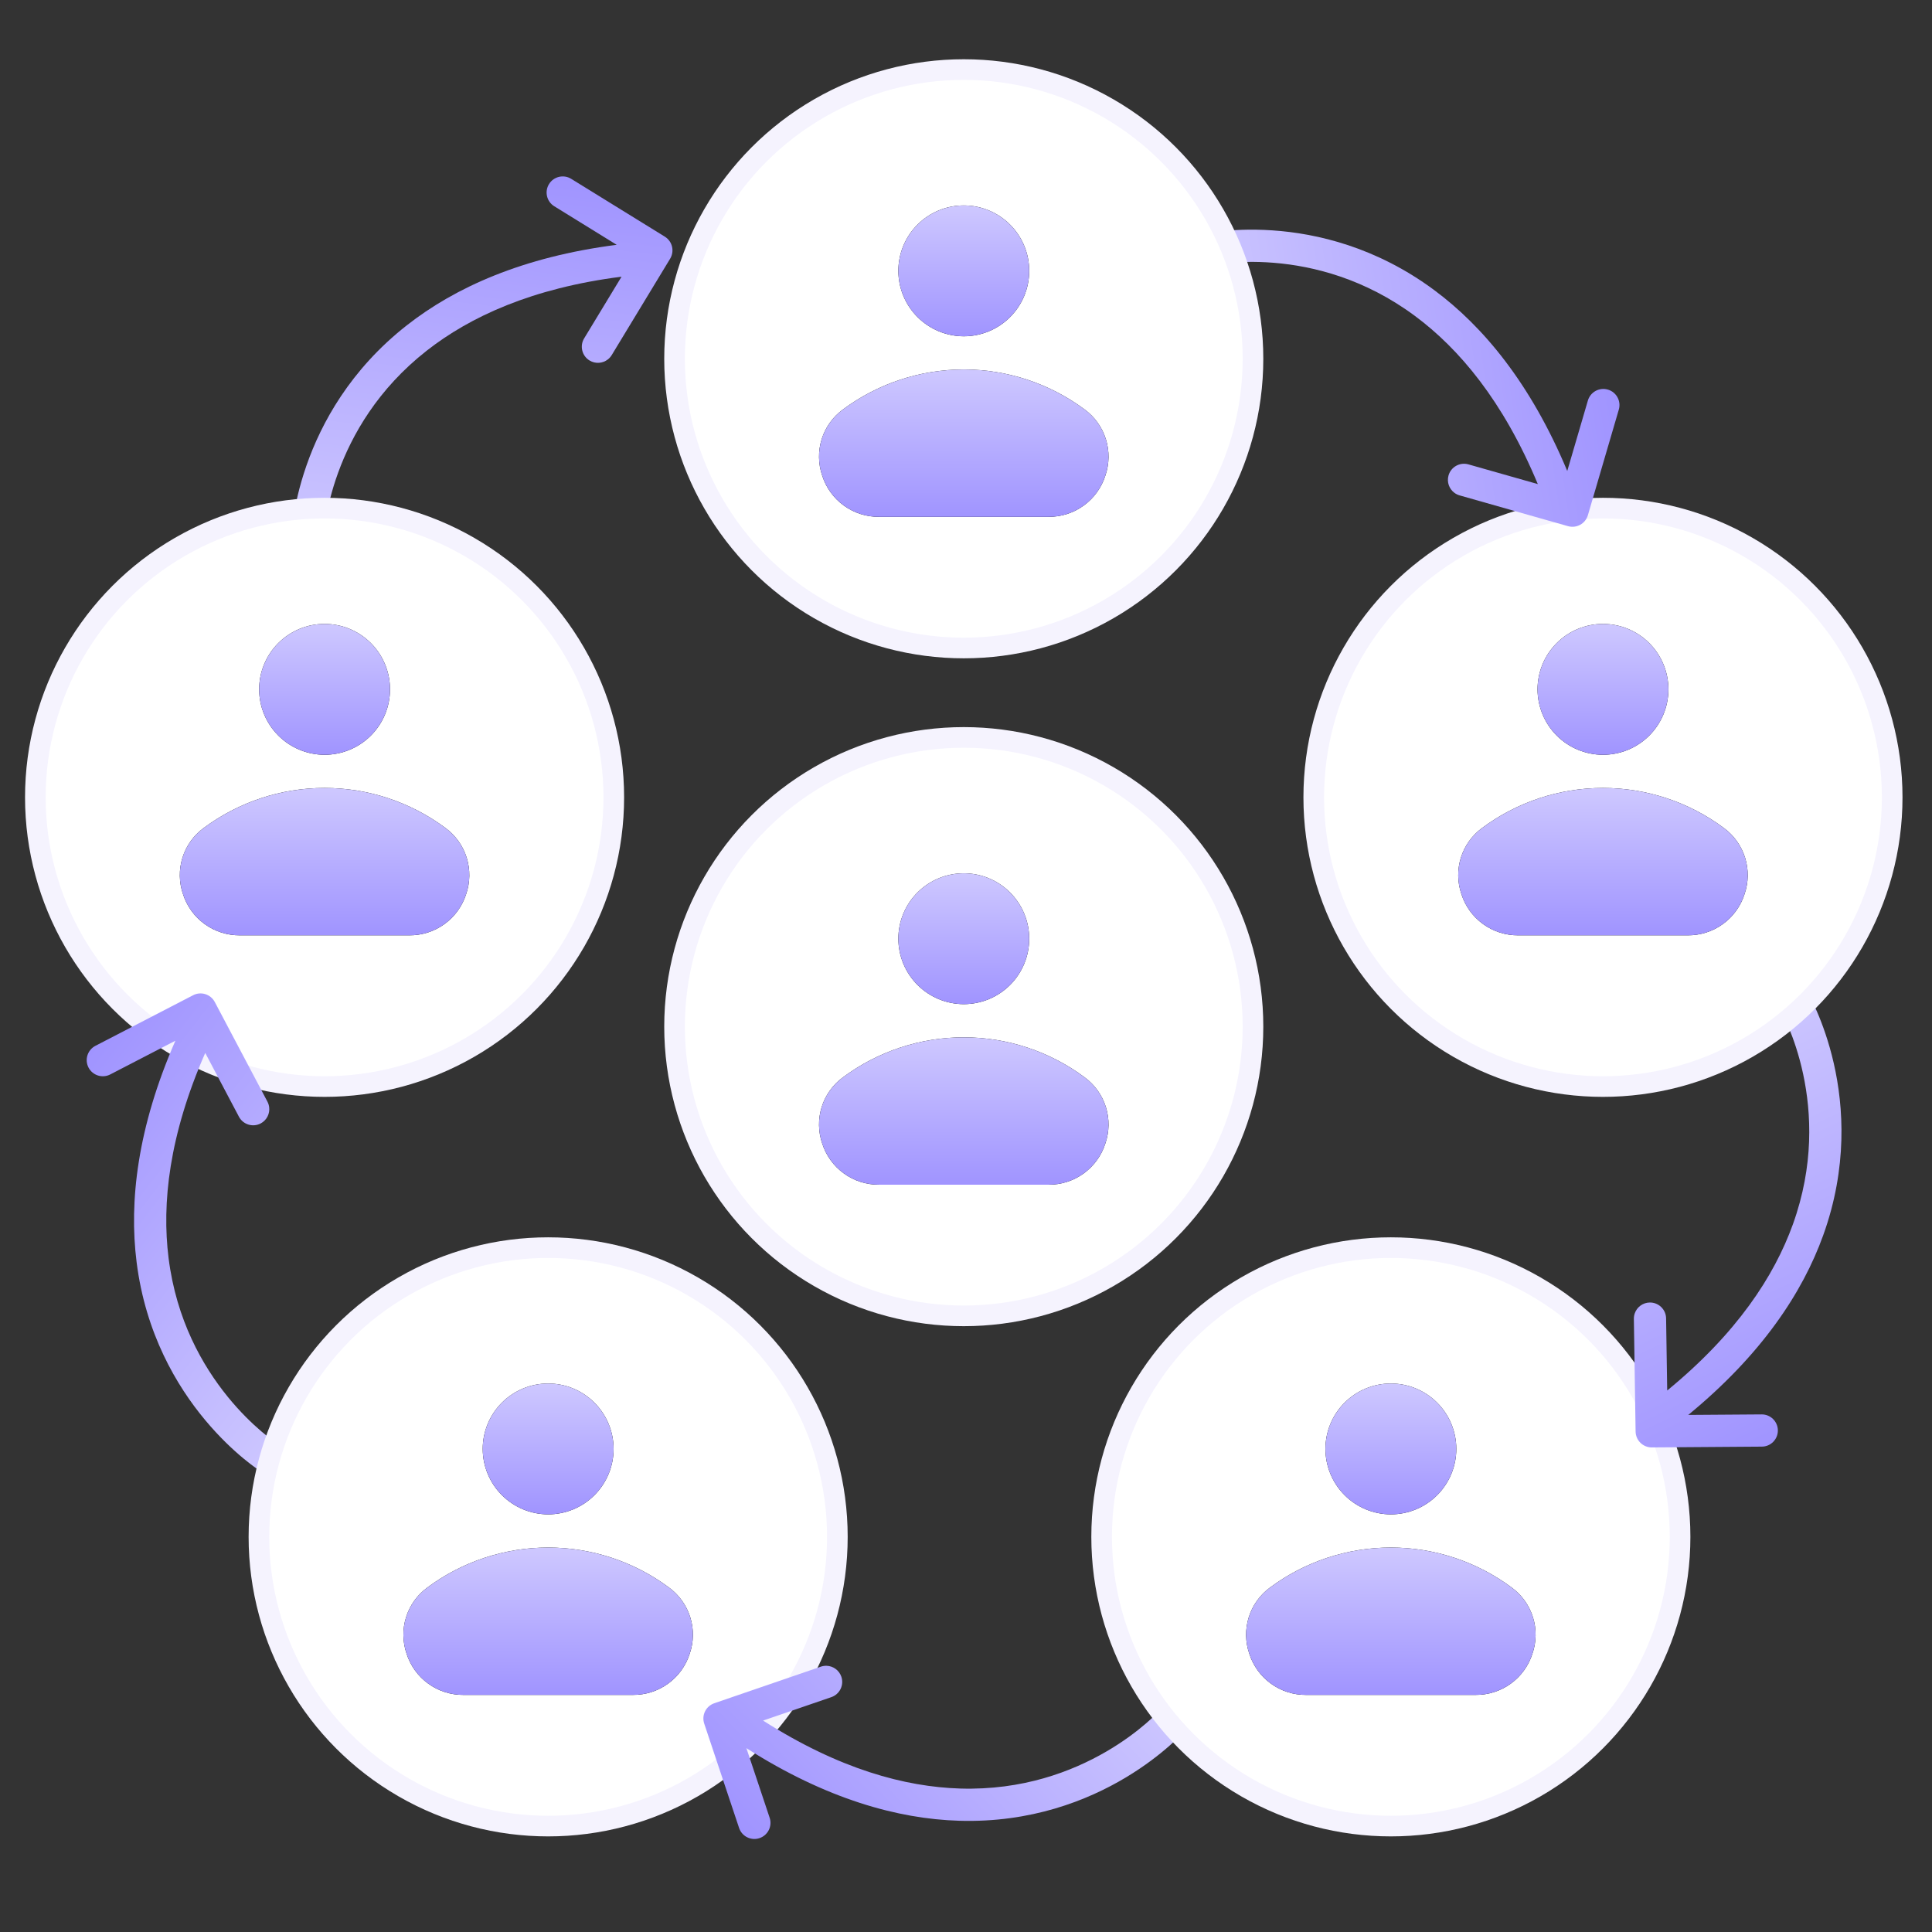 <svg xmlns="http://www.w3.org/2000/svg" width="750" height="750" viewBox="0 0 750 750" fill="none"><rect x="0" y="0" width="750" height="750" fill="#333333" stroke="none"/><g clip-path="url(#clip0_940_5304)"><g clip-path="url(#clip1_940_5304)"><path d="M258.082 91.866L221.738 69.422C218.796 67.608 214.942 68.519 213.127 71.459C211.314 74.401 212.224 78.253 215.163 80.07L215.163 80.067L239.399 95.036C202.889 99.719 176.603 111.634 157.935 126.281C135.983 143.485 124.711 164.259 118.998 180.639C113.276 197.042 113.011 209.123 112.996 209.587C112.931 213.041 115.675 215.897 119.129 215.966C120.63 215.995 122.015 215.493 123.109 214.636C124.536 213.517 125.468 211.786 125.508 209.833L125.506 209.83L125.509 209.789C125.533 208.893 126.027 197.832 131.305 183.376C136.595 168.903 146.568 151.096 165.655 136.13C182.48 122.951 206.508 111.836 241.282 107.411L226.766 131.354C224.974 134.308 225.915 138.158 228.871 139.949C231.163 141.336 233.989 141.081 235.979 139.519C236.556 139.067 237.063 138.505 237.469 137.839L260.145 100.432C261.924 97.493 261.003 93.67 258.083 91.867L258.082 91.866Z" fill="url(#paint0_linear_940_5304)"></path></g><circle cx="125.999" cy="309.525" r="112.273" fill="white" stroke="#F5F3FE" stroke-width="8.012"></circle><path d="M125.999 293C132.735 293 139.197 290.323 143.961 285.56C148.724 280.797 151.4 274.335 151.4 267.599C151.4 260.863 148.724 254.407 143.961 249.643C139.198 244.88 132.736 242.204 125.999 242.204C119.263 242.204 112.802 244.88 108.038 249.643C103.275 254.406 100.599 260.862 100.599 267.599C100.61 274.335 103.292 280.785 108.055 285.549C112.813 290.306 119.269 292.988 125.999 293Z" fill="black"></path><path d="M125.999 293C132.735 293 139.197 290.323 143.961 285.56C148.724 280.797 151.4 274.335 151.4 267.599C151.4 260.863 148.724 254.407 143.961 249.643C139.198 244.88 132.736 242.204 125.999 242.204C119.263 242.204 112.802 244.88 108.038 249.643C103.275 254.406 100.599 260.862 100.599 267.599C100.61 274.335 103.292 280.785 108.055 285.549C112.813 290.306 119.269 292.988 125.999 293Z" fill="url(#paint1_linear_940_5304)"></path><path d="M172.928 321.425C159.365 311.332 142.907 305.883 125.998 305.883C109.089 305.883 92.633 311.333 79.069 321.425C75.163 324.29 72.281 328.327 70.835 332.947C69.394 337.567 69.468 342.531 71.046 347.105C72.533 351.777 75.483 355.848 79.458 358.724C83.426 361.601 88.218 363.127 93.118 363.087H158.877C163.778 363.128 168.57 361.601 172.538 358.724C176.512 355.848 179.463 351.777 180.95 347.105C182.528 342.531 182.602 337.567 181.161 332.947C179.714 328.327 176.834 324.29 172.928 321.425Z" fill="black"></path><path d="M172.928 321.425C159.365 311.332 142.907 305.883 125.998 305.883C109.089 305.883 92.633 311.333 79.069 321.425C75.163 324.29 72.281 328.327 70.835 332.947C69.394 337.567 69.468 342.531 71.046 347.105C72.533 351.777 75.483 355.848 79.458 358.724C83.426 361.601 88.218 363.127 93.118 363.087H158.877C163.778 363.128 168.57 361.601 172.538 358.724C176.512 355.848 179.463 351.777 180.95 347.105C182.528 342.531 182.602 337.567 181.161 332.947C179.714 328.327 176.834 324.29 172.928 321.425Z" fill="url(#paint2_linear_940_5304)"></path><g clip-path="url(#clip2_940_5304)"><path d="M74.971 386.344L37.04 405.988C33.971 407.579 32.772 411.353 34.361 414.421C35.953 417.488 39.725 418.687 42.794 417.099L42.793 417.098L68.089 404C53.343 437.727 50.055 466.399 53.026 489.941C56.502 517.614 68.531 537.959 79.646 551.278C90.776 564.616 101.004 571.052 101.394 571.304C104.323 573.135 108.184 572.248 110.018 569.321C110.814 568.049 111.096 566.602 110.922 565.223C110.696 563.424 109.69 561.734 108.035 560.697L108.032 560.697L107.998 560.674C107.241 560.193 98.007 554.084 88.319 542.127C78.621 530.152 68.472 512.445 65.442 488.38C62.783 467.174 65.597 440.85 79.672 408.745L92.751 433.502C94.364 436.558 98.151 437.729 101.206 436.113C103.573 434.86 104.808 432.304 104.49 429.795C104.399 429.068 104.177 428.344 103.815 427.654L83.379 388.977C81.773 385.94 78.02 384.766 74.972 386.344L74.971 386.344Z" fill="url(#paint3_linear_940_5304)"></path></g><circle cx="212.791" cy="596.606" r="112.273" fill="white" stroke="#F5F3FE" stroke-width="8.012"></circle><path d="M212.792 587.871C219.528 587.871 225.99 585.195 230.754 580.432C235.517 575.668 238.193 569.207 238.193 562.47C238.193 555.734 235.517 549.278 230.754 544.514C225.991 539.751 219.529 537.075 212.792 537.075C206.056 537.075 199.595 539.751 194.831 544.514C190.068 549.278 187.392 555.734 187.392 562.47C187.403 569.206 190.085 575.656 194.848 580.42C199.606 585.177 206.062 587.859 212.792 587.871Z" fill="black"></path><path d="M212.792 587.871C219.528 587.871 225.99 585.195 230.754 580.432C235.517 575.668 238.193 569.207 238.193 562.47C238.193 555.734 235.517 549.278 230.754 544.514C225.991 539.751 219.529 537.075 212.792 537.075C206.056 537.075 199.595 539.751 194.831 544.514C190.068 549.278 187.392 555.734 187.392 562.47C187.403 569.206 190.085 575.656 194.848 580.42C199.606 585.177 206.062 587.859 212.792 587.871Z" fill="url(#paint4_linear_940_5304)"></path><path d="M259.721 616.296C246.158 606.203 229.7 600.754 212.791 600.754C195.882 600.754 179.426 606.203 165.862 616.296C161.956 619.16 159.074 623.197 157.628 627.818C156.187 632.438 156.261 637.401 157.839 641.976C159.326 646.648 162.276 650.719 166.251 653.595C170.219 656.472 175.011 657.998 179.911 657.958H245.67C250.571 657.998 255.363 656.472 259.331 653.595C263.305 650.719 266.256 646.648 267.743 641.976C269.321 637.401 269.395 632.438 267.954 627.818C266.507 623.198 263.627 619.16 259.721 616.296Z" fill="black"></path><path d="M259.721 616.296C246.158 606.203 229.7 600.754 212.791 600.754C195.882 600.754 179.426 606.203 165.862 616.296C161.956 619.16 159.074 623.197 157.628 627.818C156.187 632.438 156.261 637.401 157.839 641.976C159.326 646.648 162.276 650.719 166.251 653.595C170.219 656.472 175.011 657.998 179.911 657.958H245.67C250.571 657.998 255.363 656.472 259.331 653.595C263.305 650.719 266.256 646.648 267.743 641.976C269.321 637.401 269.395 632.438 267.954 627.818C266.507 623.198 263.627 619.16 259.721 616.296Z" fill="url(#paint5_linear_940_5304)"></path><g clip-path="url(#clip3_940_5304)"><path d="M273.376 669.098L286.911 709.613C288.007 712.891 291.551 714.66 294.828 713.565C298.105 712.467 299.873 708.926 298.779 705.648L298.778 705.649L289.753 678.631C320.791 698.42 348.609 706.106 372.327 706.815C400.204 707.664 422.166 698.929 437.045 690.01C451.945 681.079 459.887 671.97 460.196 671.624C462.458 669.014 462.18 665.062 459.571 662.797C458.438 661.813 457.052 661.311 455.663 661.269C453.85 661.215 452.026 661.947 450.745 663.422L450.745 663.424L450.716 663.454C450.124 664.127 442.659 672.305 429.347 680.025C416.015 687.752 396.95 695.039 372.706 694.307C351.344 693.651 325.773 686.796 296.233 667.922L322.717 658.833C325.985 657.712 327.728 654.152 326.605 650.883C325.734 648.351 323.4 646.736 320.872 646.661C320.139 646.639 319.39 646.745 318.652 646.997L277.278 661.199C274.029 662.317 272.288 665.842 273.376 669.097L273.376 669.098Z" fill="url(#paint6_linear_940_5304)"></path></g><circle cx="539.929" cy="596.606" r="112.273" fill="white" stroke="#F5F3FE" stroke-width="8.012"></circle><g clip-path="url(#clip4_940_5304)"><path d="M641.24 561.887L683.955 561.58C687.411 561.554 690.191 558.733 690.166 555.278C690.138 551.823 687.32 549.044 683.864 549.067L683.865 549.069L655.38 549.272C683.817 525.899 699.749 501.835 707.776 479.506C717.227 453.265 715.731 429.677 711.865 412.766C707.993 395.831 701.796 385.457 701.562 385.056C699.782 382.096 695.939 381.135 692.977 382.913C691.69 383.685 690.783 384.847 690.313 386.155C689.698 387.861 689.829 389.823 690.834 391.498L690.836 391.499L690.856 391.535C691.312 392.307 696.772 401.939 699.985 416.989C703.198 432.06 704.214 452.444 696.002 475.267C688.756 495.373 674.311 517.559 647.208 539.791L646.777 511.794C646.725 508.339 643.881 505.579 640.425 505.633C637.747 505.676 635.488 507.394 634.633 509.775C634.385 510.464 634.254 511.21 634.265 511.99L634.939 555.728C634.994 559.163 637.807 561.912 641.239 561.887L641.24 561.887Z" fill="url(#paint7_linear_940_5304)"></path></g><path d="M539.931 587.871C546.667 587.871 553.129 585.195 557.893 580.432C562.656 575.668 565.332 569.207 565.332 562.47C565.332 555.734 562.656 549.278 557.893 544.514C553.129 539.751 546.668 537.075 539.931 537.075C533.194 537.075 526.734 539.751 521.97 544.514C517.206 549.278 514.53 555.734 514.53 562.47C514.542 569.206 517.223 575.656 521.987 580.42C526.744 585.177 533.201 587.859 539.931 587.871Z" fill="black"></path><path d="M539.931 587.871C546.667 587.871 553.129 585.195 557.893 580.432C562.656 575.668 565.332 569.207 565.332 562.47C565.332 555.734 562.656 549.278 557.893 544.514C553.129 539.751 546.668 537.075 539.931 537.075C533.194 537.075 526.734 539.751 521.97 544.514C517.206 549.278 514.53 555.734 514.53 562.47C514.542 569.206 517.223 575.656 521.987 580.42C526.744 585.177 533.201 587.859 539.931 587.871Z" fill="url(#paint8_linear_940_5304)"></path><path d="M586.86 616.296C573.296 606.203 556.839 600.754 539.93 600.754C523.021 600.754 506.564 606.204 493 616.296C489.095 619.161 486.213 623.198 484.766 627.818C483.325 632.438 483.4 637.402 484.978 641.976C486.465 646.648 489.415 650.719 493.389 653.596C497.358 656.472 502.15 657.999 507.05 657.959H572.809C577.71 657.999 582.501 656.472 586.47 653.596C590.444 650.719 593.395 646.648 594.881 641.976C596.459 637.402 596.534 632.438 595.093 627.818C593.646 623.198 590.765 619.161 586.86 616.296Z" fill="black"></path><path d="M586.86 616.296C573.296 606.203 556.839 600.754 539.93 600.754C523.021 600.754 506.564 606.204 493 616.296C489.095 619.161 486.213 623.198 484.766 627.818C483.325 632.438 483.4 637.402 484.978 641.976C486.465 646.648 489.415 650.719 493.389 653.596C497.358 656.472 502.15 657.999 507.05 657.959H572.809C577.71 657.999 582.501 656.472 586.47 653.596C590.444 650.719 593.395 646.648 594.881 641.976C596.459 637.402 596.534 632.438 595.093 627.818C593.646 623.198 590.765 619.161 586.86 616.296Z" fill="url(#paint9_linear_940_5304)"></path><circle cx="622.27" cy="309.525" r="112.273" fill="white" stroke="#F5F3FE" stroke-width="8.012"></circle><g clip-path="url(#clip5_940_5304)"><path d="M616.418 199.998L628.423 159.004C629.393 155.686 627.492 152.211 624.176 151.241C620.859 150.273 617.386 152.171 616.414 155.487L616.416 155.487L608.408 182.824C594.213 148.862 575.756 126.675 556.683 112.559C534.275 95.953 511.256 90.593 493.947 89.427C476.615 88.258 464.895 91.206 464.444 91.314C461.097 92.167 459.071 95.571 459.92 98.919C460.289 100.374 461.141 101.577 462.257 102.404C463.715 103.484 465.631 103.923 467.524 103.443L467.526 103.441L467.567 103.433C468.437 103.218 479.233 100.763 494.571 102.019C509.929 103.282 529.743 108.178 549.234 122.613C566.402 135.342 583.489 155.564 596.976 187.92L570.041 180.271C566.717 179.327 563.255 181.255 562.312 184.58C561.582 187.157 562.577 189.815 564.61 191.32C565.199 191.756 565.875 192.096 566.625 192.311L608.706 204.258C612.011 205.194 615.453 203.293 616.417 199.999L616.418 199.998Z" fill="url(#paint10_linear_940_5304)"></path></g><circle cx="374.134" cy="139.279" r="112.273" fill="white" stroke="#F5F3FE" stroke-width="8.012"></circle><circle cx="374.134" cy="398.542" r="112.273" fill="white" stroke="#F5F3FE" stroke-width="8.012"></circle><path d="M374.137 130.544C380.873 130.544 387.335 127.868 392.099 123.105C396.862 118.342 399.538 111.88 399.538 105.144C399.538 98.407 396.862 91.952 392.099 87.188C387.335 82.425 380.874 79.749 374.137 79.749C367.4 79.749 360.94 82.425 356.176 87.188C351.412 91.951 348.736 98.407 348.736 105.144C348.748 111.88 351.43 118.33 356.193 123.093C360.95 127.851 367.407 130.533 374.137 130.544Z" fill="black"></path><path d="M374.137 130.544C380.873 130.544 387.335 127.868 392.099 123.105C396.862 118.342 399.538 111.88 399.538 105.144C399.538 98.407 396.862 91.952 392.099 87.188C387.335 82.425 380.874 79.749 374.137 79.749C367.4 79.749 360.94 82.425 356.176 87.188C351.412 91.951 348.736 98.407 348.736 105.144C348.748 111.88 351.43 118.33 356.193 123.093C360.95 127.851 367.407 130.533 374.137 130.544Z" fill="url(#paint11_linear_940_5304)"></path><path d="M421.066 158.969C407.502 148.877 391.045 143.428 374.136 143.428C357.227 143.428 340.771 148.877 327.206 158.969C323.301 161.834 320.419 165.871 318.972 170.492C317.531 175.112 317.606 180.075 319.184 184.65C320.671 189.322 323.621 193.393 327.595 196.269C331.564 199.145 336.356 200.672 341.256 200.632H407.015C411.916 200.672 416.707 199.145 420.676 196.269C424.65 193.393 427.601 189.322 429.087 184.65C430.665 180.075 430.74 175.112 429.299 170.492C427.852 165.871 424.971 161.834 421.066 158.969Z" fill="black"></path><path d="M421.066 158.969C407.502 148.877 391.045 143.428 374.136 143.428C357.227 143.428 340.771 148.877 327.206 158.969C323.301 161.834 320.419 165.871 318.972 170.492C317.531 175.112 317.606 180.075 319.184 184.65C320.671 189.322 323.621 193.393 327.595 196.269C331.564 199.145 336.356 200.672 341.256 200.632H407.015C411.916 200.672 416.707 199.145 420.676 196.269C424.65 193.393 427.601 189.322 429.087 184.65C430.665 180.075 430.74 175.112 429.299 170.492C427.852 165.871 424.971 161.834 421.066 158.969Z" fill="url(#paint12_linear_940_5304)"></path><path d="M374.137 389.807C380.873 389.807 387.335 387.131 392.099 382.368C396.862 377.605 399.538 371.143 399.538 364.407C399.538 357.671 396.862 351.215 392.099 346.451C387.335 341.688 380.874 339.012 374.137 339.012C367.4 339.012 360.94 341.688 356.176 346.451C351.412 351.214 348.736 357.67 348.736 364.407C348.748 371.143 351.43 377.593 356.193 382.356C360.95 387.114 367.407 389.796 374.137 389.807Z" fill="black"></path><path d="M374.137 389.807C380.873 389.807 387.335 387.131 392.099 382.368C396.862 377.605 399.538 371.143 399.538 364.407C399.538 357.671 396.862 351.215 392.099 346.451C387.335 341.688 380.874 339.012 374.137 339.012C367.4 339.012 360.94 341.688 356.176 346.451C351.412 351.214 348.736 357.67 348.736 364.407C348.748 371.143 351.43 377.593 356.193 382.356C360.95 387.114 367.407 389.796 374.137 389.807Z" fill="url(#paint13_linear_940_5304)"></path><path d="M421.066 418.232C407.502 408.14 391.045 402.69 374.136 402.69C357.227 402.69 340.771 408.14 327.206 418.232C323.301 421.097 320.419 425.134 318.972 429.754C317.531 434.374 317.606 439.338 319.184 443.913C320.671 448.584 323.621 452.656 327.595 455.532C331.564 458.408 336.356 459.935 341.256 459.895H407.015C411.916 459.935 416.707 458.408 420.676 455.532C424.65 452.656 427.601 448.584 429.087 443.913C430.665 439.338 430.74 434.375 429.299 429.754C427.852 425.134 424.971 421.097 421.066 418.232Z" fill="black"></path><path d="M421.066 418.232C407.502 408.14 391.045 402.69 374.136 402.69C357.227 402.69 340.771 408.14 327.206 418.232C323.301 421.097 320.419 425.134 318.972 429.754C317.531 434.374 317.606 439.338 319.184 443.913C320.671 448.584 323.621 452.656 327.595 455.532C331.564 458.408 336.356 459.935 341.256 459.895H407.015C411.916 459.935 416.707 458.408 420.676 455.532C424.65 452.656 427.601 448.584 429.087 443.913C430.665 439.338 430.74 434.375 429.299 429.754C427.852 425.134 424.971 421.097 421.066 418.232Z" fill="url(#paint14_linear_940_5304)"></path><path d="M622.272 293.001C629.008 293.001 635.469 290.325 640.233 285.561C644.997 280.798 647.673 274.337 647.673 267.6C647.673 260.864 644.997 254.408 640.233 249.644C635.47 244.881 629.009 242.205 622.272 242.205C615.535 242.205 609.074 244.881 604.31 249.644C599.547 254.408 596.871 260.863 596.871 267.6C596.883 274.336 599.564 280.786 604.328 285.55C609.085 290.307 615.541 292.989 622.272 293.001Z" fill="black"></path><path d="M622.272 293.001C629.008 293.001 635.469 290.325 640.233 285.561C644.997 280.798 647.673 274.337 647.673 267.6C647.673 260.864 644.997 254.408 640.233 249.644C635.47 244.881 629.009 242.205 622.272 242.205C615.535 242.205 609.074 244.881 604.31 249.644C599.547 254.408 596.871 260.863 596.871 267.6C596.883 274.336 599.564 280.786 604.328 285.55C609.085 290.307 615.541 292.989 622.272 293.001Z" fill="url(#paint15_linear_940_5304)"></path><path d="M669.201 321.426C655.637 311.333 639.18 305.884 622.271 305.884C605.362 305.884 588.905 311.334 575.341 321.426C571.436 324.291 568.554 328.328 567.107 332.948C565.666 337.568 565.74 342.532 567.319 347.106C568.805 351.778 571.756 355.849 575.73 358.725C579.698 361.602 584.49 363.128 589.391 363.088H655.15C660.05 363.128 664.842 361.602 668.811 358.725C672.785 355.849 675.735 351.778 677.222 347.106C678.8 342.532 678.875 337.568 677.434 332.948C675.987 328.328 673.106 324.291 669.201 321.426Z" fill="black"></path><path d="M669.201 321.426C655.637 311.333 639.18 305.884 622.271 305.884C605.362 305.884 588.905 311.334 575.341 321.426C571.436 324.291 568.554 328.328 567.107 332.948C565.666 337.568 565.74 342.532 567.319 347.106C568.805 351.778 571.756 355.849 575.73 358.725C579.698 361.602 584.49 363.128 589.391 363.088H655.15C660.05 363.128 664.842 361.602 668.811 358.725C672.785 355.849 675.735 351.778 677.222 347.106C678.8 342.532 678.875 337.568 677.434 332.948C675.987 328.328 673.106 324.291 669.201 321.426Z" fill="url(#paint16_linear_940_5304)"></path></g><defs><linearGradient id="paint0_linear_940_5304" x1="178.489" y1="223.185" x2="197.531" y2="65.91" gradientUnits="userSpaceOnUse"><stop stop-color="#CEC8FF"></stop><stop offset="1" stop-color="#A094FF"></stop></linearGradient><linearGradient id="paint1_linear_940_5304" x1="125.999" y1="242.204" x2="125.999" y2="293" gradientUnits="userSpaceOnUse"><stop stop-color="#CEC8FF"></stop><stop offset="1" stop-color="#A094FF"></stop></linearGradient><linearGradient id="paint2_linear_940_5304" x1="125.998" y1="305.883" x2="125.998" y2="363.088" gradientUnits="userSpaceOnUse"><stop stop-color="#CEC8FF"></stop><stop offset="1" stop-color="#A094FF"></stop></linearGradient><linearGradient id="paint3_linear_940_5304" x1="146.717" y1="522.11" x2="21.586" y2="424.948" gradientUnits="userSpaceOnUse"><stop stop-color="#CEC8FF"></stop><stop offset="1" stop-color="#A094FF"></stop></linearGradient><linearGradient id="paint4_linear_940_5304" x1="212.792" y1="537.075" x2="212.792" y2="587.871" gradientUnits="userSpaceOnUse"><stop stop-color="#CEC8FF"></stop><stop offset="1" stop-color="#A094FF"></stop></linearGradient><linearGradient id="paint5_linear_940_5304" x1="212.791" y1="600.754" x2="212.791" y2="657.959" gradientUnits="userSpaceOnUse"><stop stop-color="#CEC8FF"></stop><stop offset="1" stop-color="#A094FF"></stop></linearGradient><linearGradient id="paint6_linear_940_5304" x1="418.61" y1="619.233" x2="303.25" y2="727.816" gradientUnits="userSpaceOnUse"><stop stop-color="#CEC8FF"></stop><stop offset="1" stop-color="#A094FF"></stop></linearGradient><linearGradient id="paint7_linear_940_5304" x1="638.859" y1="408.349" x2="706.326" y2="551.689" gradientUnits="userSpaceOnUse"><stop stop-color="#CEC8FF"></stop><stop offset="1" stop-color="#A094FF"></stop></linearGradient><linearGradient id="paint8_linear_940_5304" x1="539.931" y1="537.075" x2="539.931" y2="587.871" gradientUnits="userSpaceOnUse"><stop stop-color="#CEC8FF"></stop><stop offset="1" stop-color="#A094FF"></stop></linearGradient><linearGradient id="paint9_linear_940_5304" x1="539.93" y1="600.754" x2="539.93" y2="657.959" gradientUnits="userSpaceOnUse"><stop stop-color="#CEC8FF"></stop><stop offset="1" stop-color="#A094FF"></stop></linearGradient><linearGradient id="paint10_linear_940_5304" x1="468.696" y1="158.068" x2="625.392" y2="134.732" gradientUnits="userSpaceOnUse"><stop stop-color="#CEC8FF"></stop><stop offset="1" stop-color="#A094FF"></stop></linearGradient><linearGradient id="paint11_linear_940_5304" x1="374.137" y1="79.749" x2="374.137" y2="130.544" gradientUnits="userSpaceOnUse"><stop stop-color="#CEC8FF"></stop><stop offset="1" stop-color="#A094FF"></stop></linearGradient><linearGradient id="paint12_linear_940_5304" x1="374.136" y1="143.428" x2="374.136" y2="200.633" gradientUnits="userSpaceOnUse"><stop stop-color="#CEC8FF"></stop><stop offset="1" stop-color="#A094FF"></stop></linearGradient><linearGradient id="paint13_linear_940_5304" x1="374.137" y1="339.012" x2="374.137" y2="389.807" gradientUnits="userSpaceOnUse"><stop stop-color="#CEC8FF"></stop><stop offset="1" stop-color="#A094FF"></stop></linearGradient><linearGradient id="paint14_linear_940_5304" x1="374.136" y1="402.69" x2="374.136" y2="459.896" gradientUnits="userSpaceOnUse"><stop stop-color="#CEC8FF"></stop><stop offset="1" stop-color="#A094FF"></stop></linearGradient><linearGradient id="paint15_linear_940_5304" x1="622.272" y1="242.205" x2="622.272" y2="293.001" gradientUnits="userSpaceOnUse"><stop stop-color="#CEC8FF"></stop><stop offset="1" stop-color="#A094FF"></stop></linearGradient><linearGradient id="paint16_linear_940_5304" x1="622.27" y1="305.884" x2="622.27" y2="363.089" gradientUnits="userSpaceOnUse"><stop stop-color="#CEC8FF"></stop><stop offset="1" stop-color="#A094FF"></stop></linearGradient><clipPath id="clip0_940_5304"><rect width="750" height="750" fill="white"></rect></clipPath><clipPath id="clip1_940_5304"><rect width="158.426" height="158.426" fill="white" transform="translate(257.128 232.702) rotate(-173.096)"></rect></clipPath><clipPath id="clip2_940_5304"><rect width="158.426" height="158.426" fill="white" transform="translate(195.296 459.542) rotate(127.829)"></rect></clipPath><clipPath id="clip3_940_5304"><rect width="158.426" height="158.426" fill="white" transform="translate(364.316 561.555) rotate(46.733)"></rect></clipPath><clipPath id="clip4_940_5304"><rect width="158.426" height="158.426" fill="white" transform="translate(567.19 442.086) rotate(-25.205)"></rect></clipPath><clipPath id="clip5_940_5304"><rect width="158.426" height="158.426" fill="white" transform="translate(480.368 236.416) rotate(-98.471)"></rect></clipPath></defs></svg>